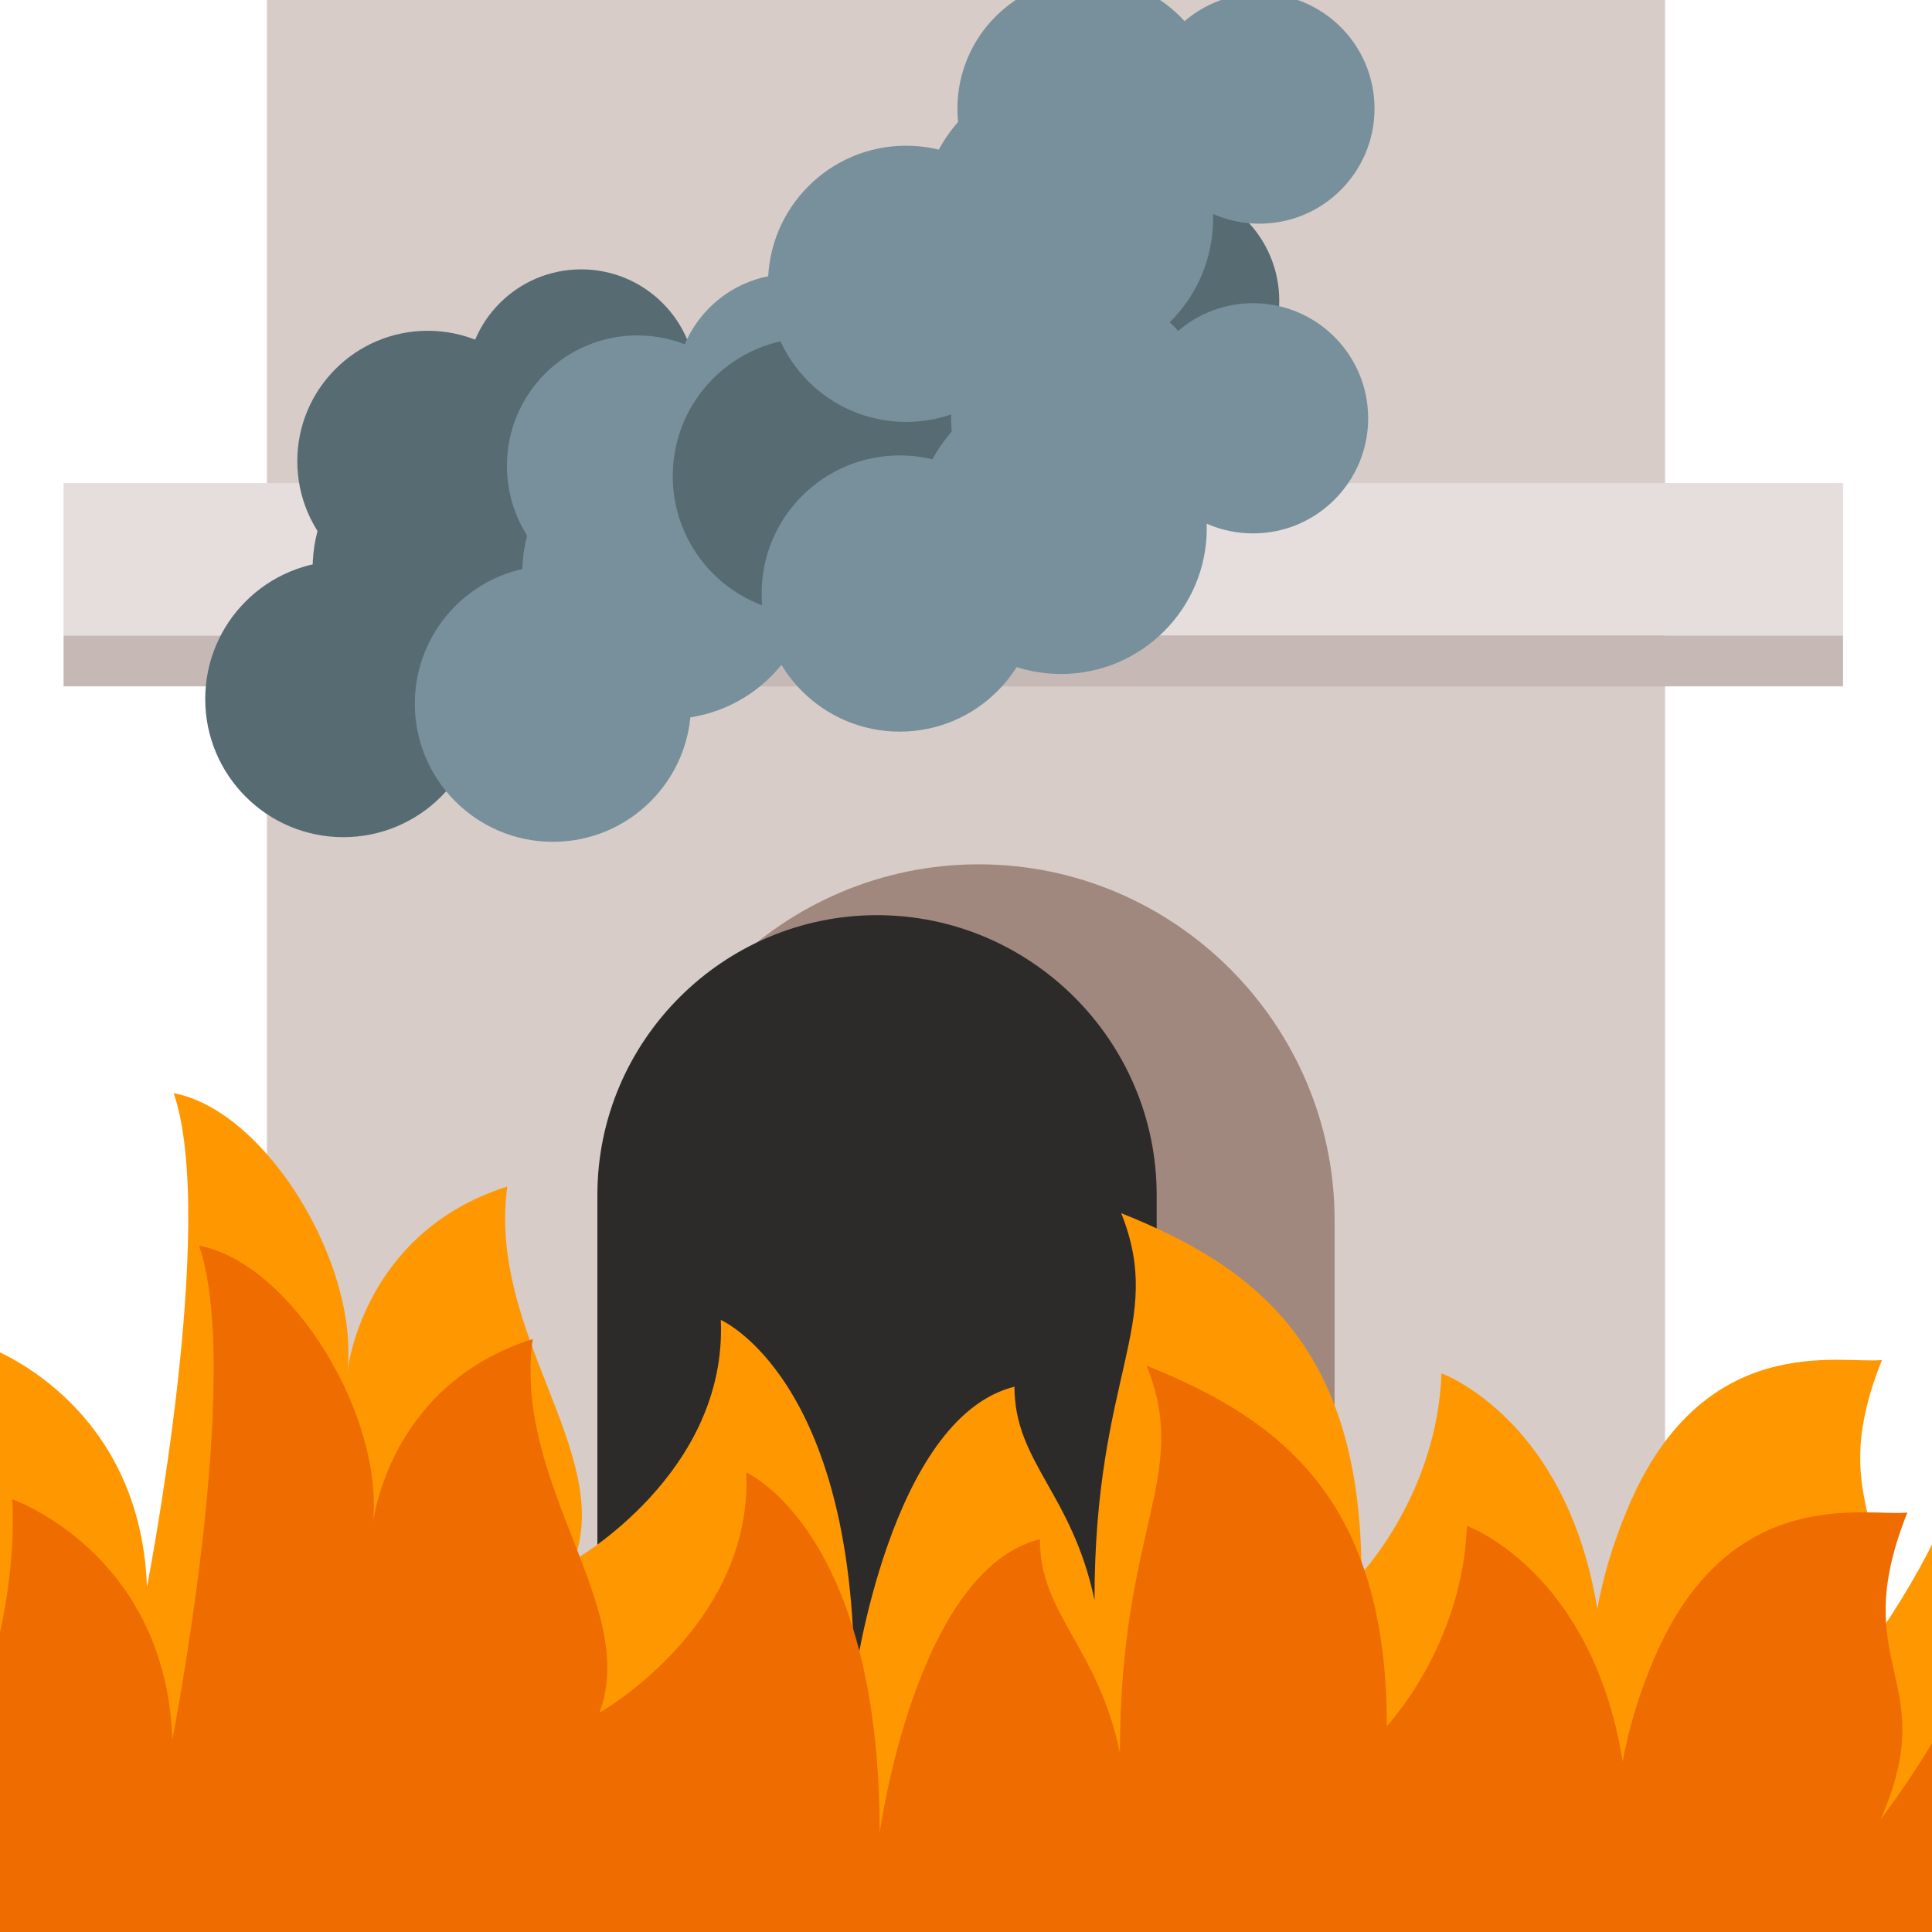 <?xml version="1.0" encoding="utf-8"?>
<!-- Generator: Adobe Illustrator 16.0.0, SVG Export Plug-In . SVG Version: 6.00 Build 0)  -->
<!DOCTYPE svg PUBLIC "-//W3C//DTD SVG 1.1//EN" "http://www.w3.org/Graphics/SVG/1.1/DTD/svg11.dtd">
<svg version="1.1" xmlns="http://www.w3.org/2000/svg" xmlns:xlink="http://www.w3.org/1999/xlink" x="0px" y="0px" width="76px"
	 height="76px" viewBox="0 0 76 76" enable-background="new 0 0 76 76" xml:space="preserve">
<g id="Layer_2" display="none">
	<rect id="XMLID_32_" x="-402" y="-82" display="inline" fill="#192226" width="480" height="768"/>
</g>
<g id="Layer_1">
	<g>
		<defs>
			<rect id="SVGID_17_" width="76" height="76"/>
		</defs>
		<clipPath id="SVGID_2_">
			<use xlink:href="#SVGID_17_"  overflow="visible"/>
		</clipPath>
		<g clip-path="url(#SVGID_2_)">
			<rect x="10.5" y="-3" fill="#D7CCC8" width="55" height="80"/>
			<path fill="#A1887F" d="M52.166,77c0.213-0.968,0.334-1.97,0.334-3V48c0-7.7-6.3-14-14-14s-14,6.3-14,14v26
				c0,1.03,0.12,2.032,0.334,3H52.166z"/>
			<path fill="#2D2B2A" d="M34.5,90L34.5,90c-6.05,0-11-4.95-11-11V47c0-6.05,4.95-11,11-11l0,0c6.05,0,11,4.95,11,11v32
				C45.5,85.05,40.55,90,34.5,90z"/>
			<rect x="2.5" y="19" fill="#E5DEDC" width="70" height="6"/>
			<rect x="2.5" y="25" fill="#C6B9B5" width="70" height="2"/>
			<path id="XMLID_178_" fill="#FF9800" d="M5.781,85c-7.875,0-13.913-11.812-8.926-21c3.094-5.698,2.625-11.025,2.625-11.025
				s6.038,2.101,6.301,9.45c0,0,2.8-14.35,1.05-19.425c3.675,0.7,7.35,6.825,6.825,11.025c0,0,0.524-5.513,6.3-7.351
				c-0.788,5.775,4.2,10.5,2.625,14.7c0,0,6.037-3.412,5.774-9.45c0,0,5.25,2.275,5.25,14.175c0,0,1.4-10.324,6.301-11.55
				c0,2.976,2.274,4.2,3.149,8.4c0-8.925,2.8-10.851,1.05-15.226c5.25,2.101,9.45,5.25,9.45,14.176c0,0,2.976-3.15,3.15-7.875
				c0,0,7.35,2.625,6.3,15.225c0,0-1.483-4.014,1.05-9.975c2.976-7,8.4-5.601,9.976-5.775c-2.45,6.125,1.399,6.475-1.051,12.075
				c5.601-7.525,4.726-11.55,4.726-11.55s7.35,4.168,7.35,16.274c0,11.812-8.399,14.7-8.399,14.7H5.781z"/>
			<path id="XMLID_124_" fill="#EF6C00" d="M6.781,91c-7.875,0-13.913-11.812-8.926-21C0.949,64.302,0.48,58.975,0.48,58.975
				s6.038,2.101,6.301,9.45c0,0,2.8-14.35,1.05-19.425c3.675,0.7,7.35,6.825,6.825,11.025c0,0,0.524-5.513,6.3-7.351
				c-0.788,5.775,4.2,10.5,2.625,14.7c0,0,6.037-3.412,5.774-9.45c0,0,5.25,2.275,5.25,14.175c0,0,1.4-10.324,6.301-11.55
				c0,2.976,2.274,4.2,3.149,8.4c0-8.925,2.8-10.851,1.05-15.226c5.25,2.101,9.45,5.25,9.45,14.176c0,0,2.976-3.15,3.15-7.875
				c0,0,7.35,2.625,6.3,15.225c0,0-1.483-4.014,1.05-9.975c2.976-7,8.4-5.601,9.976-5.775c-2.45,6.125,1.399,6.475-1.051,12.075
				c5.601-7.525,4.726-11.55,4.726-11.55s7.35,4.168,7.35,16.274c0,11.812-8.399,14.7-8.399,14.7H6.781z"/>
		</g>
		<g clip-path="url(#SVGID_2_)">
			<g>
				<circle fill="#576B72" cx="13.506" cy="27.499" r="5.433"/>
				<circle fill="#576B72" cx="18.033" cy="22.368" r="5.735"/>
				<circle fill="#576B72" cx="16.826" cy="18.143" r="5.131"/>
				<circle fill="#576B72" cx="22.863" cy="15.124" r="4.528"/>
			</g>
			<g>
				<circle fill="#78909C" cx="21.751" cy="27.682" r="5.433"/>
				<circle fill="#78909C" cx="26.278" cy="22.551" r="5.735"/>
				<circle fill="#78909C" cx="25.071" cy="18.325" r="5.131"/>
				<circle fill="#78909C" cx="31.107" cy="15.307" r="4.527"/>
			</g>
			<g>
				<circle fill="#576B72" cx="31.897" cy="18.728" r="5.433"/>
				<circle fill="#576B72" cx="38.24" cy="16.159" r="5.736"/>
				<circle fill="#576B72" cx="39.047" cy="11.839" r="5.131"/>
				<circle fill="#576B72" cx="45.796" cy="11.834" r="4.527"/>
			</g>
			<g>
				<circle fill="#78909C" cx="35.393" cy="23.348" r="5.433"/>
				<circle fill="#78909C" cx="41.736" cy="20.778" r="5.735"/>
				<circle fill="#78909C" cx="42.543" cy="16.459" r="5.131"/>
				<circle fill="#78909C" cx="49.292" cy="16.455" r="4.528"/>
			</g>
			<g>
				<circle fill="#78909C" cx="35.644" cy="11.165" r="5.433"/>
				<circle fill="#78909C" cx="41.986" cy="8.596" r="5.735"/>
				<circle fill="#78909C" cx="42.793" cy="4.276" r="5.131"/>
				<circle fill="#78909C" cx="49.542" cy="4.271" r="4.528"/>
			</g>
		</g>
	</g>
</g>
<g id="Layer_3">
</g>
</svg>

